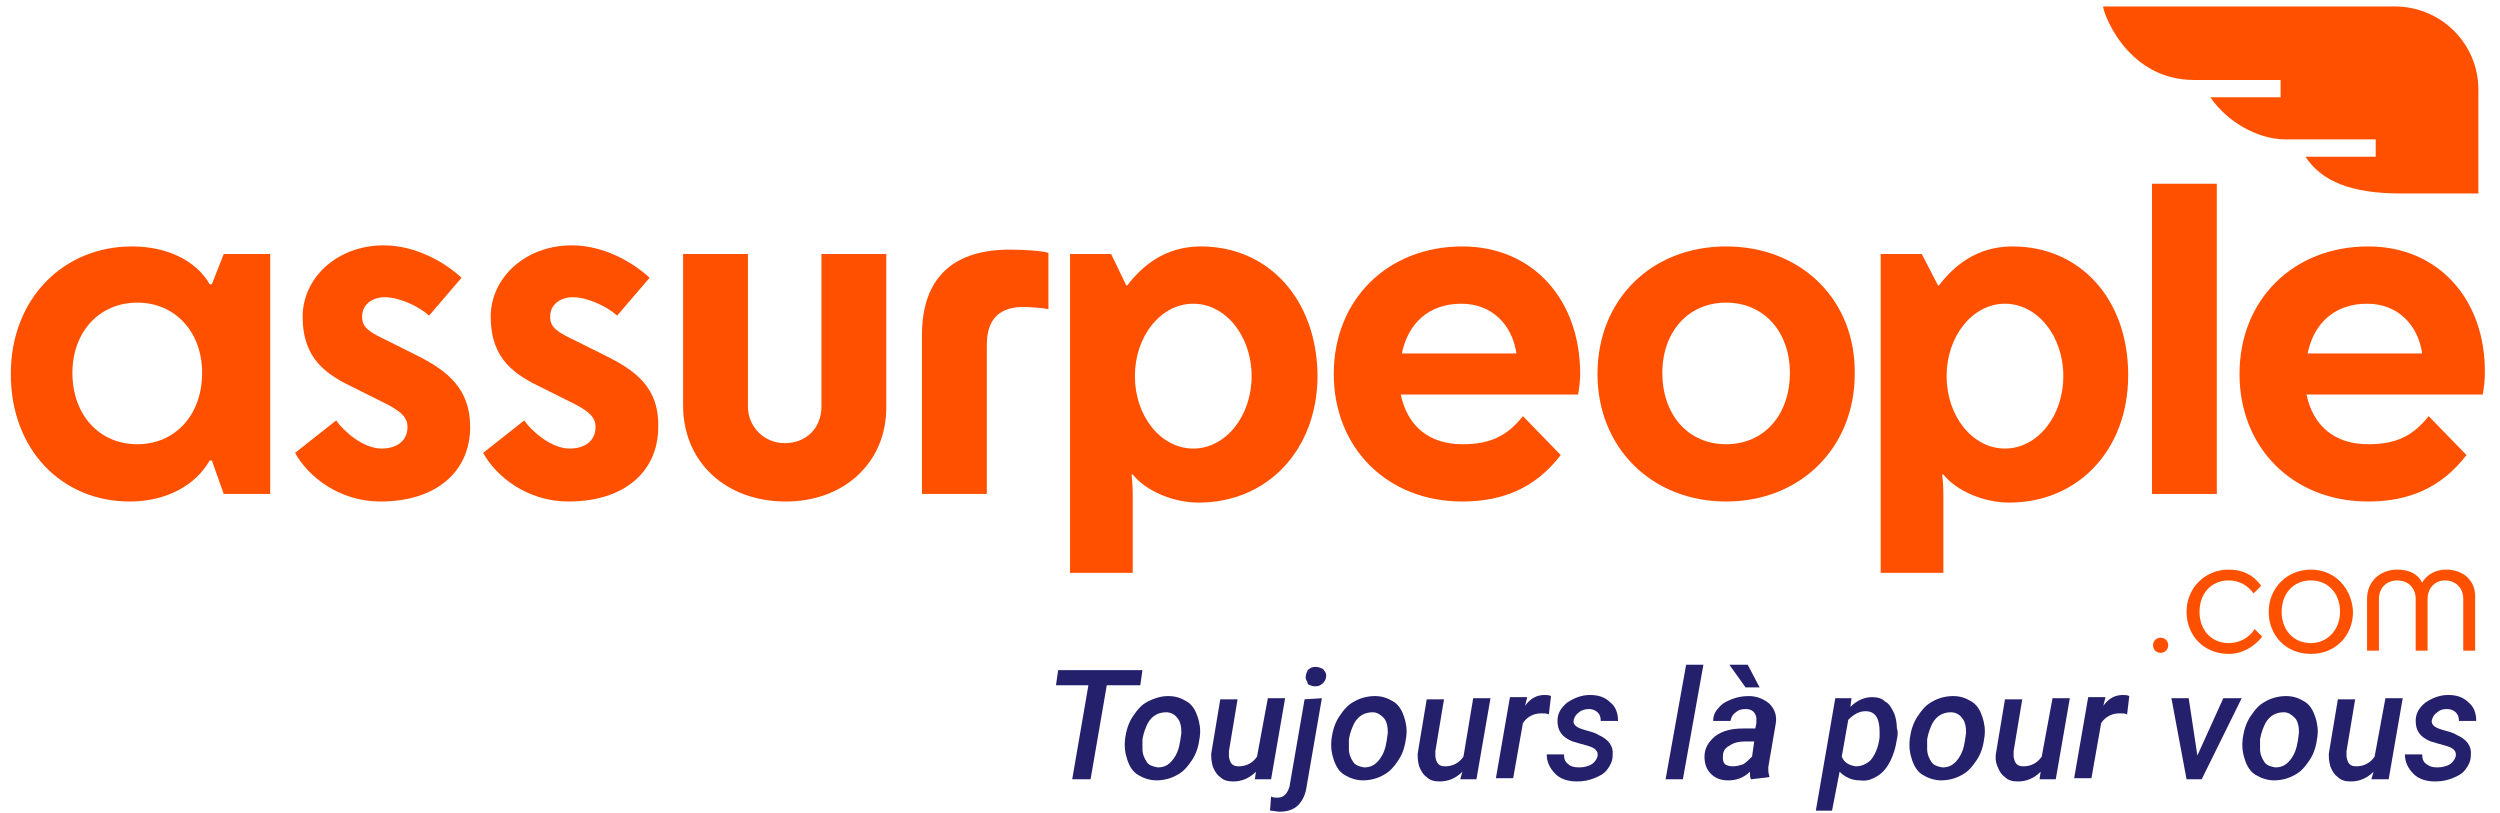 <?xml version="1.0" encoding="utf-8"?>
<!-- Generator: Adobe Illustrator 26.1.0, SVG Export Plug-In . SVG Version: 6.00 Build 0)  -->
<svg version="1.1"
	 id="svg909" xmlns:cc="http://creativecommons.org/ns#" xmlns:dc="http://purl.org/dc/elements/1.1/" xmlns:inkscape="http://www.inkscape.org/namespaces/inkscape" xmlns:rdf="http://www.w3.org/1999/02/22-rdf-syntax-ns#" xmlns:sodipodi="http://sodipodi.sourceforge.net/DTD/sodipodi-0.dtd" xmlns:svg="http://www.w3.org/2000/svg"
	 xmlns="http://www.w3.org/2000/svg" xmlns:xlink="http://www.w3.org/1999/xlink" x="0px" y="0px" width="231.3px" height="75.2px"
	 viewBox="0 0 231.3 75.2" style="enable-background:new 0 0 231.3 75.2;" xml:space="preserve">
<style type="text/css">
	.st0{fill:#FF5000;}
	.st1{fill:#25206B;}
</style>
<g id="logo">
	<path id="path836" class="st0" d="M19.6,26.3h-0.2c-1.2-2.1-3.8-3.5-7.2-3.5C5.9,22.8,1,27.6,1,34.6s4.7,11.8,11,11.8
		c3.4,0,6.1-1.5,7.4-3.8h0.2l1.1,3.1H25V23.5h-4.3L19.6,26.3z M12.7,41.1c-3.5,0-6-2.7-6-6.6c0-3.8,2.5-6.5,6-6.5s6,2.7,6,6.5
		C18.7,38.4,16.2,41.1,12.7,41.1z"/>
	<path id="path838" class="st0" d="M76,37.6c0,2-1.4,3.4-3.4,3.4c-1.9,0-3.4-1.5-3.4-3.4V23.5h-6v14c0,5.3,4,8.9,9.5,8.9
		c5.4,0,9.3-3.6,9.3-8.7V23.5h-6V37.6L76,37.6z"/>
	<path id="path840" class="st0" d="M85.3,31v14.7h6V31.9c0-2.5,1.3-3.5,3.4-3.5c0.5,0,1.9,0.1,2.3,0.2v-5.2
		c-0.5-0.2-2.4-0.3-3.3-0.3C88.2,23,85.3,25.7,85.3,31z"/>
	<path id="path842" class="st0" d="M135.3,22.8c-6.9,0-11.9,4.9-11.9,11.8c0,6.8,4.9,11.8,11.9,11.8c3.8,0,6.8-1.3,9.1-4.3l-3.5-3.6
		c-1.5,1.9-3.1,2.6-5.6,2.6c-3.1,0-5.1-1.7-5.7-4.6H146c0.1-0.5,0.2-1.3,0.2-1.9C146.2,27.7,141.8,22.8,135.3,22.8z M129.7,32.7
		c0.6-2.9,2.6-4.6,5.5-4.6c2.8,0,4.7,1.9,5.1,4.6H129.7z"/>
	<path id="path844" class="st0" d="M159.7,22.8c-6.9,0-11.9,4.9-11.9,11.8c0,6.8,5,11.8,11.9,11.8s11.9-5,11.9-11.8
		C171.7,27.7,166.6,22.8,159.7,22.8z M159.7,41.1c-3.5,0-5.9-2.7-5.9-6.6c0-3.8,2.4-6.5,5.9-6.5s5.9,2.7,5.9,6.5
		C165.6,38.4,163.2,41.1,159.7,41.1z"/>
	<path id="path846" class="st0" d="M219.1,22.8c-6.9,0-11.9,4.9-11.9,11.8c0,6.8,4.9,11.8,11.9,11.8c3.8,0,6.8-1.3,9.1-4.3l-3.5-3.6
		c-1.5,1.9-3.1,2.6-5.6,2.6c-3.1,0-5.1-1.7-5.7-4.6h16.3c0.1-0.5,0.2-1.3,0.2-1.9C230,27.7,225.6,22.8,219.1,22.8z M213.5,32.7
		c0.6-2.9,2.6-4.6,5.5-4.6c2.8,0,4.7,1.9,5.1,4.6H213.5z"/>
	<rect id="rect848" x="199.1" y="17" class="st0" width="6" height="28.7"/>
	<path id="path850" class="st0" d="M38.8,33L36,31.6c-1.9-0.9-2.5-1.3-2.5-2.3c0-1.1,0.9-1.8,2.1-1.8c1.3,0,3.1,0.8,4.1,1.7l3-3.5
		c-1.5-1.4-4.2-3-7.2-3c-4.3,0-7.5,3-7.5,6.6c0,4,2.3,5.4,4.8,6.6l2.4,1.2c1.9,0.9,2.5,1.5,2.5,2.4c0,1.3-1,2-2.4,2
		c-1.7,0-3.5-1.6-4.2-2.6l-3.8,3c1.2,2.2,4.1,4.5,7.9,4.5c5.2,0,8.3-2.8,8.3-6.9C43.5,35.9,41.3,34.3,38.8,33z"/>
	<path id="path852" class="st0" d="M56.2,33l-2.8-1.4c-1.9-0.9-2.5-1.3-2.5-2.3c0-1.1,0.9-1.8,2.1-1.8c1.3,0,3.1,0.8,4.1,1.7l3-3.5
		c-1.5-1.4-4.2-3-7.2-3c-4.3,0-7.5,3-7.5,6.6c0,4,2.3,5.4,4.8,6.6l2.4,1.2c1.9,0.9,2.5,1.5,2.5,2.4c0,1.3-1,2-2.4,2
		c-1.7,0-3.5-1.6-4.2-2.6l-3.8,3c1.2,2.2,4.1,4.5,7.9,4.5c5.2,0,8.3-2.8,8.3-6.9C61,35.9,58.8,34.3,56.2,33z"/>
	<path id="path854" class="st0" d="M186.2,22.8c-3.4,0-5.5,1.9-6.8,3.6h-0.1l-1.5-2.9H174V53h5.8v-7.2c0-1.2-0.1-1.6-0.1-1.9h0.1
		c1.2,1.5,3.7,2.6,6.1,2.6c6.3,0,11-4.8,11-11.8C196.9,27.6,192.4,22.8,186.2,22.8z M185.5,41.5c-3,0-5.4-3-5.4-6.7s2.4-6.7,5.4-6.7
		s5.4,3,5.4,6.7S188.5,41.5,185.5,41.5z"/>
	<path id="path856" class="st0" d="M111.1,22.8c-3.4,0-5.5,1.9-6.8,3.6h-0.1l-1.4-2.9H99V53h5.8v-7.2c0-1.2-0.1-1.6-0.1-1.9h0.1
		c1.2,1.5,3.7,2.6,6.1,2.6c6.3,0,11-4.8,11-11.8C121.8,27.6,117.3,22.8,111.1,22.8z M110.4,41.5c-3,0-5.4-3-5.4-6.7s2.4-6.7,5.4-6.7
		s5.4,3,5.4,6.7S113.4,41.5,110.4,41.5z"/>
	<g id="g866">
		<path id="path858" class="st0" d="M199.9,59c-0.4,0-0.7,0.3-0.7,0.7s0.3,0.7,0.7,0.7s0.7-0.3,0.7-0.7
			C200.6,59.3,200.3,59,199.9,59z"/>
		<path id="path860" class="st0" d="M206.2,59.5c-1.6,0-2.7-1.2-2.7-2.9s1.1-2.9,2.7-2.9c1,0,1.8,0.5,2.3,1.2l0.7-0.7
			c-0.7-1-1.7-1.5-3-1.5c-2.2,0-3.9,1.7-3.9,3.9s1.6,3.9,3.9,3.9c1.3,0,2.4-0.7,3.1-1.6l-0.7-0.7C208.1,59,207.2,59.5,206.2,59.5z"
			/>
		<path id="path862" class="st0" d="M213.8,52.7c-2.2,0-3.9,1.7-3.9,3.9s1.6,3.9,3.9,3.9s3.9-1.7,3.9-3.9
			C217.6,54.4,216,52.7,213.8,52.7z M213.8,59.5c-1.6,0-2.7-1.2-2.7-2.9s1.1-2.9,2.7-2.9c1.6,0,2.7,1.2,2.7,2.9
			S215.3,59.5,213.8,59.5z"/>
		<path id="path864" class="st0" d="M226.3,52.7c-1,0-1.8,0.5-2.2,1.2c-0.4-0.8-1.2-1.2-2.3-1.2c-1.6,0-2.8,1.1-2.8,2.7v4.8h1.1
			v-4.8c0-1,0.7-1.7,1.7-1.7s1.7,0.7,1.7,1.7v4.8h1.1v-4.8c0-1,0.7-1.7,1.6-1.7c1,0,1.7,0.7,1.7,1.7v4.8h1.1v-4.8
			C229.1,53.8,228,52.7,226.3,52.7z"/>
	</g>
	<path id="path868" class="st0" d="M203,7.4h8V9h-6.5c1.5,2.2,4.3,3.9,7,3.9h8.3v1.6h-6.5c1.5,2.3,4.3,3.4,8.8,3.4h7.2V8.3
		c0-4.3-3.5-7.7-7.7-7.7h-27C194.4,0.6,196.5,7.4,203,7.4z"/>
	<g id="g906">
		<path id="path870" class="st1" d="M105.5,63.4h-3.1l-1.5,8.7h-1.7l1.5-8.7h-3l0.2-1.4h7.8L105.5,63.4z"/>
		<path id="path872" class="st1" d="M104.1,68.3c0.1-0.7,0.3-1.4,0.7-2c0.4-0.6,0.8-1.1,1.4-1.4s1.2-0.5,1.9-0.5
			c0.7,0,1.2,0.2,1.7,0.5s0.8,0.8,1,1.4s0.3,1.2,0.2,1.9c-0.1,0.8-0.3,1.5-0.7,2.1c-0.4,0.6-0.8,1.1-1.4,1.4
			c-0.5,0.3-1.2,0.5-1.9,0.5c-0.6,0-1.2-0.2-1.7-0.5s-0.8-0.8-1-1.4S104,69.1,104.1,68.3L104.1,68.3z M105.7,69.3
			c0,0.5,0.2,0.9,0.4,1.2c0.2,0.3,0.5,0.4,1,0.5c0.6,0,1-0.2,1.4-0.7s0.6-1.1,0.7-1.8l0.1-0.7c0-0.6-0.1-1.1-0.4-1.4
			c-0.2-0.3-0.6-0.5-1-0.5c-0.7,0-1.3,0.3-1.7,1c-0.2,0.4-0.4,0.9-0.5,1.5C105.7,68.7,105.7,69,105.7,69.3z"/>
		<path id="path874" class="st1" d="M116.2,71.4c-0.6,0.6-1.3,0.9-2.1,0.9c-0.5,0-0.9-0.1-1.2-0.4c-0.3-0.2-0.5-0.5-0.7-1
			c-0.1-0.4-0.2-0.9-0.1-1.4l0.8-4.8h1.6l-0.8,4.8c0,0.2,0,0.3,0,0.5c0.1,0.6,0.3,0.9,0.9,0.9c0.7,0,1.3-0.3,1.7-0.9l1-5.4h1.6
			l-1.3,7.5h-1.5L116.2,71.4z"/>
		<path id="path876" class="st1" d="M122.3,64.6l-1.4,8.1c-0.1,0.8-0.4,1.4-0.8,1.8s-1,0.6-1.7,0.6c-0.3,0-0.6-0.1-0.9-0.1l0.1-1.3
			c0.2,0.1,0.4,0.1,0.6,0.1c0.6,0,0.9-0.4,1.1-1l1.4-8.1L122.3,64.6L122.3,64.6z M120.8,62.7c0-0.3,0.1-0.5,0.2-0.7
			c0.2-0.2,0.4-0.3,0.7-0.3s0.5,0.1,0.7,0.2c0.2,0.2,0.3,0.4,0.3,0.6c0,0.3-0.1,0.5-0.3,0.7c-0.2,0.2-0.4,0.3-0.7,0.3
			c-0.3,0-0.5-0.1-0.7-0.2C121,63.1,120.8,62.9,120.8,62.7z"/>
		<path id="path878" class="st1" d="M123.2,68.3c0.1-0.7,0.3-1.4,0.7-2c0.4-0.6,0.8-1.1,1.4-1.4c0.5-0.3,1.2-0.5,1.9-0.5
			c0.7,0,1.2,0.2,1.7,0.5s0.8,0.8,1,1.4s0.3,1.2,0.2,1.9c-0.1,0.8-0.3,1.5-0.7,2.1s-0.8,1.1-1.4,1.4c-0.5,0.3-1.2,0.5-1.9,0.5
			c-0.6,0-1.2-0.2-1.7-0.5s-0.8-0.8-1-1.4S123.1,69.1,123.2,68.3L123.2,68.3z M124.8,69.3c0,0.5,0.2,0.9,0.4,1.2
			c0.2,0.3,0.5,0.4,1,0.5c0.6,0,1-0.2,1.4-0.7c0.4-0.5,0.6-1.1,0.7-1.8l0.1-0.7c0-0.6-0.1-1.1-0.4-1.4s-0.6-0.5-1-0.5
			c-0.7,0-1.3,0.3-1.7,1c-0.2,0.4-0.4,0.9-0.5,1.5C124.8,68.7,124.8,69,124.8,69.3z"/>
		<path id="path880" class="st1" d="M135.3,71.4c-0.6,0.6-1.3,0.9-2.1,0.9c-0.5,0-0.9-0.1-1.2-0.4c-0.3-0.2-0.5-0.5-0.7-1
			c-0.1-0.4-0.2-0.9-0.1-1.4l0.8-4.8h1.6l-0.8,4.8c0,0.2,0,0.3,0,0.5c0.1,0.6,0.3,0.9,0.9,0.9c0.7,0,1.3-0.3,1.7-0.9l0.9-5.4h1.6
			l-1.3,7.5h-1.5L135.3,71.4z"/>
		<path id="path882" class="st1" d="M143.3,66.1c-0.2-0.1-0.4-0.1-0.7-0.1c-0.7,0-1.3,0.3-1.7,0.9L140,72h-1.6l1.3-7.5h1.6l-0.2,0.8
			c0.5-0.7,1.1-1,1.8-1c0.2,0,0.4,0,0.6,0.1L143.3,66.1z"/>
		<path id="path884" class="st1" d="M147.8,70c0.1-0.5-0.2-0.8-0.9-1s-1.1-0.3-1.4-0.4c-1-0.4-1.4-1-1.4-1.9c0-0.7,0.3-1.2,0.9-1.7
			c0.6-0.4,1.3-0.7,2.1-0.7s1.4,0.2,1.9,0.7c0.5,0.4,0.7,1,0.7,1.7h-1.6c0-0.4-0.1-0.6-0.3-0.8c-0.2-0.2-0.5-0.3-0.8-0.3
			s-0.7,0.1-0.9,0.3c-0.3,0.2-0.4,0.4-0.5,0.7c-0.1,0.4,0.2,0.7,0.9,0.9c0.7,0.2,1.1,0.3,1.4,0.5c0.9,0.4,1.4,1,1.3,1.9
			c0,0.5-0.2,0.9-0.5,1.3s-0.7,0.6-1.2,0.8c-0.5,0.2-1,0.3-1.6,0.3c-0.8,0-1.5-0.2-2-0.7s-0.8-1.1-0.8-1.8h1.6
			c0,0.4,0.1,0.7,0.4,0.9c0.2,0.2,0.5,0.3,1,0.3s0.7-0.1,1-0.2C147.5,70.6,147.7,70.3,147.8,70z"/>
		<path id="path886" class="st1" d="M155.7,72.1h-1.6l1.9-10.6h1.6L155.7,72.1z"/>
		<path id="path888" class="st1" d="M162,72.1c-0.1-0.2-0.1-0.4-0.1-0.7c-0.6,0.6-1.3,0.8-2,0.8s-1.2-0.2-1.6-0.6
			c-0.4-0.4-0.6-0.9-0.6-1.6c0-0.8,0.4-1.4,1-1.9c0.7-0.5,1.5-0.7,2.6-0.7h1.1l0.1-0.5c0-0.2,0-0.4,0-0.5c-0.1-0.5-0.4-0.8-1-0.8
			c-0.4,0-0.7,0.1-0.9,0.3c-0.3,0.2-0.4,0.4-0.5,0.8h-1.6c0-0.5,0.2-0.9,0.5-1.2c0.3-0.4,0.7-0.6,1.2-0.8c0.5-0.2,1-0.3,1.6-0.3
			c0.8,0,1.4,0.3,1.9,0.7c0.5,0.5,0.7,1.1,0.6,1.8l-0.6,3.5l-0.1,0.6c0,0.3,0,0.5,0.1,0.8v0.1L162,72.1L162,72.1z M160.3,70.9
			c0.4,0,0.7-0.1,1-0.2c0.3-0.2,0.5-0.4,0.8-0.7l0.2-1.4h-0.8c-0.6,0-1.1,0.1-1.5,0.4c-0.4,0.2-0.6,0.5-0.6,1c0,0.3,0,0.5,0.2,0.7
			C159.7,70.8,160,70.9,160.3,70.9z M162.8,63.6h-1.3l-1.5-2.1h1.7L162.8,63.6z"/>
		<path id="path890" class="st1" d="M175.5,68.4c-0.1,0.7-0.3,1.4-0.6,2s-0.7,1.1-1.2,1.4s-1,0.5-1.6,0.4c-0.8,0-1.4-0.3-1.9-0.8
			l-0.7,3.6H168l1.8-10.4h1.5l-0.1,0.8c0.6-0.6,1.3-0.9,2-0.9c0.5,0,0.9,0.1,1.2,0.4c0.4,0.2,0.6,0.6,0.8,1s0.3,1,0.3,1.5
			C175.6,67.6,175.6,68,175.5,68.4z M173.9,68.2v-0.5c0-0.6-0.1-1.1-0.3-1.4s-0.5-0.5-1-0.5c-0.6,0-1.1,0.3-1.6,0.8l-0.6,3.4
			c0.2,0.5,0.6,0.8,1.3,0.9c0.5,0,1-0.2,1.4-0.6C173.5,69.8,173.8,69.1,173.9,68.2z"/>
		<path id="path892" class="st1" d="M176.7,68.3c0.1-0.7,0.3-1.4,0.7-2s0.8-1.1,1.4-1.4c0.5-0.3,1.2-0.5,1.9-0.5s1.2,0.2,1.7,0.5
			s0.8,0.8,1,1.4s0.3,1.2,0.2,1.9c-0.1,0.8-0.3,1.5-0.7,2.1s-0.8,1.1-1.4,1.4c-0.5,0.3-1.2,0.5-1.9,0.5c-0.6,0-1.2-0.2-1.7-0.5
			s-0.8-0.8-1-1.4S176.6,69.1,176.7,68.3L176.7,68.3z M178.3,69.3c0,0.5,0.2,0.9,0.4,1.2c0.2,0.3,0.5,0.4,1,0.5c0.6,0,1-0.2,1.4-0.7
			s0.6-1.1,0.7-1.8l0.1-0.7c0-0.6-0.1-1.1-0.4-1.4c-0.2-0.3-0.6-0.5-1-0.5c-0.7,0-1.3,0.3-1.7,1c-0.2,0.4-0.4,0.9-0.5,1.5
			C178.3,68.7,178.3,69,178.3,69.3z"/>
		<path id="path894" class="st1" d="M188.8,71.4c-0.6,0.6-1.3,0.9-2.1,0.9c-0.5,0-0.9-0.1-1.2-0.4c-0.3-0.2-0.5-0.5-0.7-1
			s-0.2-0.9-0.1-1.4l0.8-4.8h1.6l-0.8,4.8c0,0.2,0,0.3,0,0.5c0.1,0.6,0.3,0.9,0.9,0.9c0.7,0,1.3-0.3,1.7-0.9l1-5.4h1.6l-1.3,7.5
			h-1.5L188.8,71.4z"/>
		<path id="path896" class="st1" d="M196.8,66.1c-0.2-0.1-0.4-0.1-0.7-0.1c-0.7,0-1.3,0.3-1.7,0.9l-0.9,5.1h-1.6l1.3-7.5h1.6
			l-0.2,0.8c0.5-0.7,1.1-1,1.8-1c0.2,0,0.4,0,0.6,0.1L196.8,66.1z"/>
		<path id="path898" class="st1" d="M203.3,69.9l2.4-5.3h1.7l-3.7,7.5h-1.4l-1.4-7.5h1.6L203.3,69.9z"/>
		<path id="path900" class="st1" d="M207.5,68.3c0.1-0.7,0.3-1.4,0.7-2s0.8-1.1,1.4-1.4c0.5-0.3,1.2-0.5,1.9-0.5s1.2,0.2,1.7,0.5
			s0.8,0.8,1,1.4s0.3,1.2,0.2,1.9c-0.1,0.8-0.3,1.5-0.7,2.1s-0.8,1.1-1.4,1.4c-0.5,0.3-1.2,0.5-1.9,0.5c-0.6,0-1.2-0.2-1.7-0.5
			s-0.8-0.8-1-1.4S207.4,69.1,207.5,68.3L207.5,68.3z M209.1,69.3c0,0.5,0.2,0.9,0.4,1.2c0.2,0.3,0.5,0.4,1,0.5c0.6,0,1-0.2,1.4-0.7
			s0.6-1.1,0.7-1.8l0.1-0.7c0-0.6-0.1-1.1-0.4-1.4s-0.6-0.5-1-0.5c-0.7,0-1.3,0.3-1.7,1c-0.2,0.4-0.4,0.9-0.5,1.5
			C209.1,68.7,209.1,69,209.1,69.3z"/>
		<path id="path902" class="st1" d="M219.6,71.4c-0.6,0.6-1.3,0.9-2.1,0.9c-0.5,0-0.9-0.1-1.2-0.4c-0.3-0.2-0.5-0.5-0.7-1
			c-0.1-0.4-0.2-0.9-0.1-1.4l0.8-4.8h1.6l-0.8,4.8c0,0.2,0,0.3,0,0.5c0.1,0.6,0.3,0.9,0.9,0.9c0.7,0,1.3-0.3,1.7-0.9l1-5.4h1.6
			l-1.3,7.5h-1.6L219.6,71.4z"/>
		<path id="path904" class="st1" d="M227.2,70c0.1-0.5-0.2-0.8-0.9-1s-1.1-0.3-1.4-0.4c-1-0.4-1.4-1-1.4-1.9c0-0.7,0.3-1.2,0.9-1.7
			c0.6-0.4,1.3-0.7,2.1-0.7s1.4,0.2,1.9,0.7c0.5,0.4,0.7,1,0.7,1.7h-1.6c0-0.4-0.1-0.6-0.3-0.8c-0.2-0.2-0.5-0.3-0.8-0.3
			c-0.4,0-0.7,0.1-0.9,0.3c-0.3,0.2-0.4,0.4-0.5,0.7c-0.1,0.4,0.2,0.7,0.9,0.9c0.7,0.2,1.1,0.3,1.4,0.5c0.9,0.4,1.4,1,1.3,1.9
			c0,0.5-0.2,0.9-0.5,1.3s-0.7,0.6-1.2,0.8c-0.5,0.2-1,0.3-1.6,0.3c-0.8,0-1.5-0.2-2-0.7s-0.8-1.1-0.8-1.8h1.6
			c0,0.4,0.1,0.7,0.4,0.9s0.5,0.3,1,0.3s0.7-0.1,1-0.2C226.9,70.6,227.1,70.3,227.2,70z"/>
	</g>
</g>
</svg>
